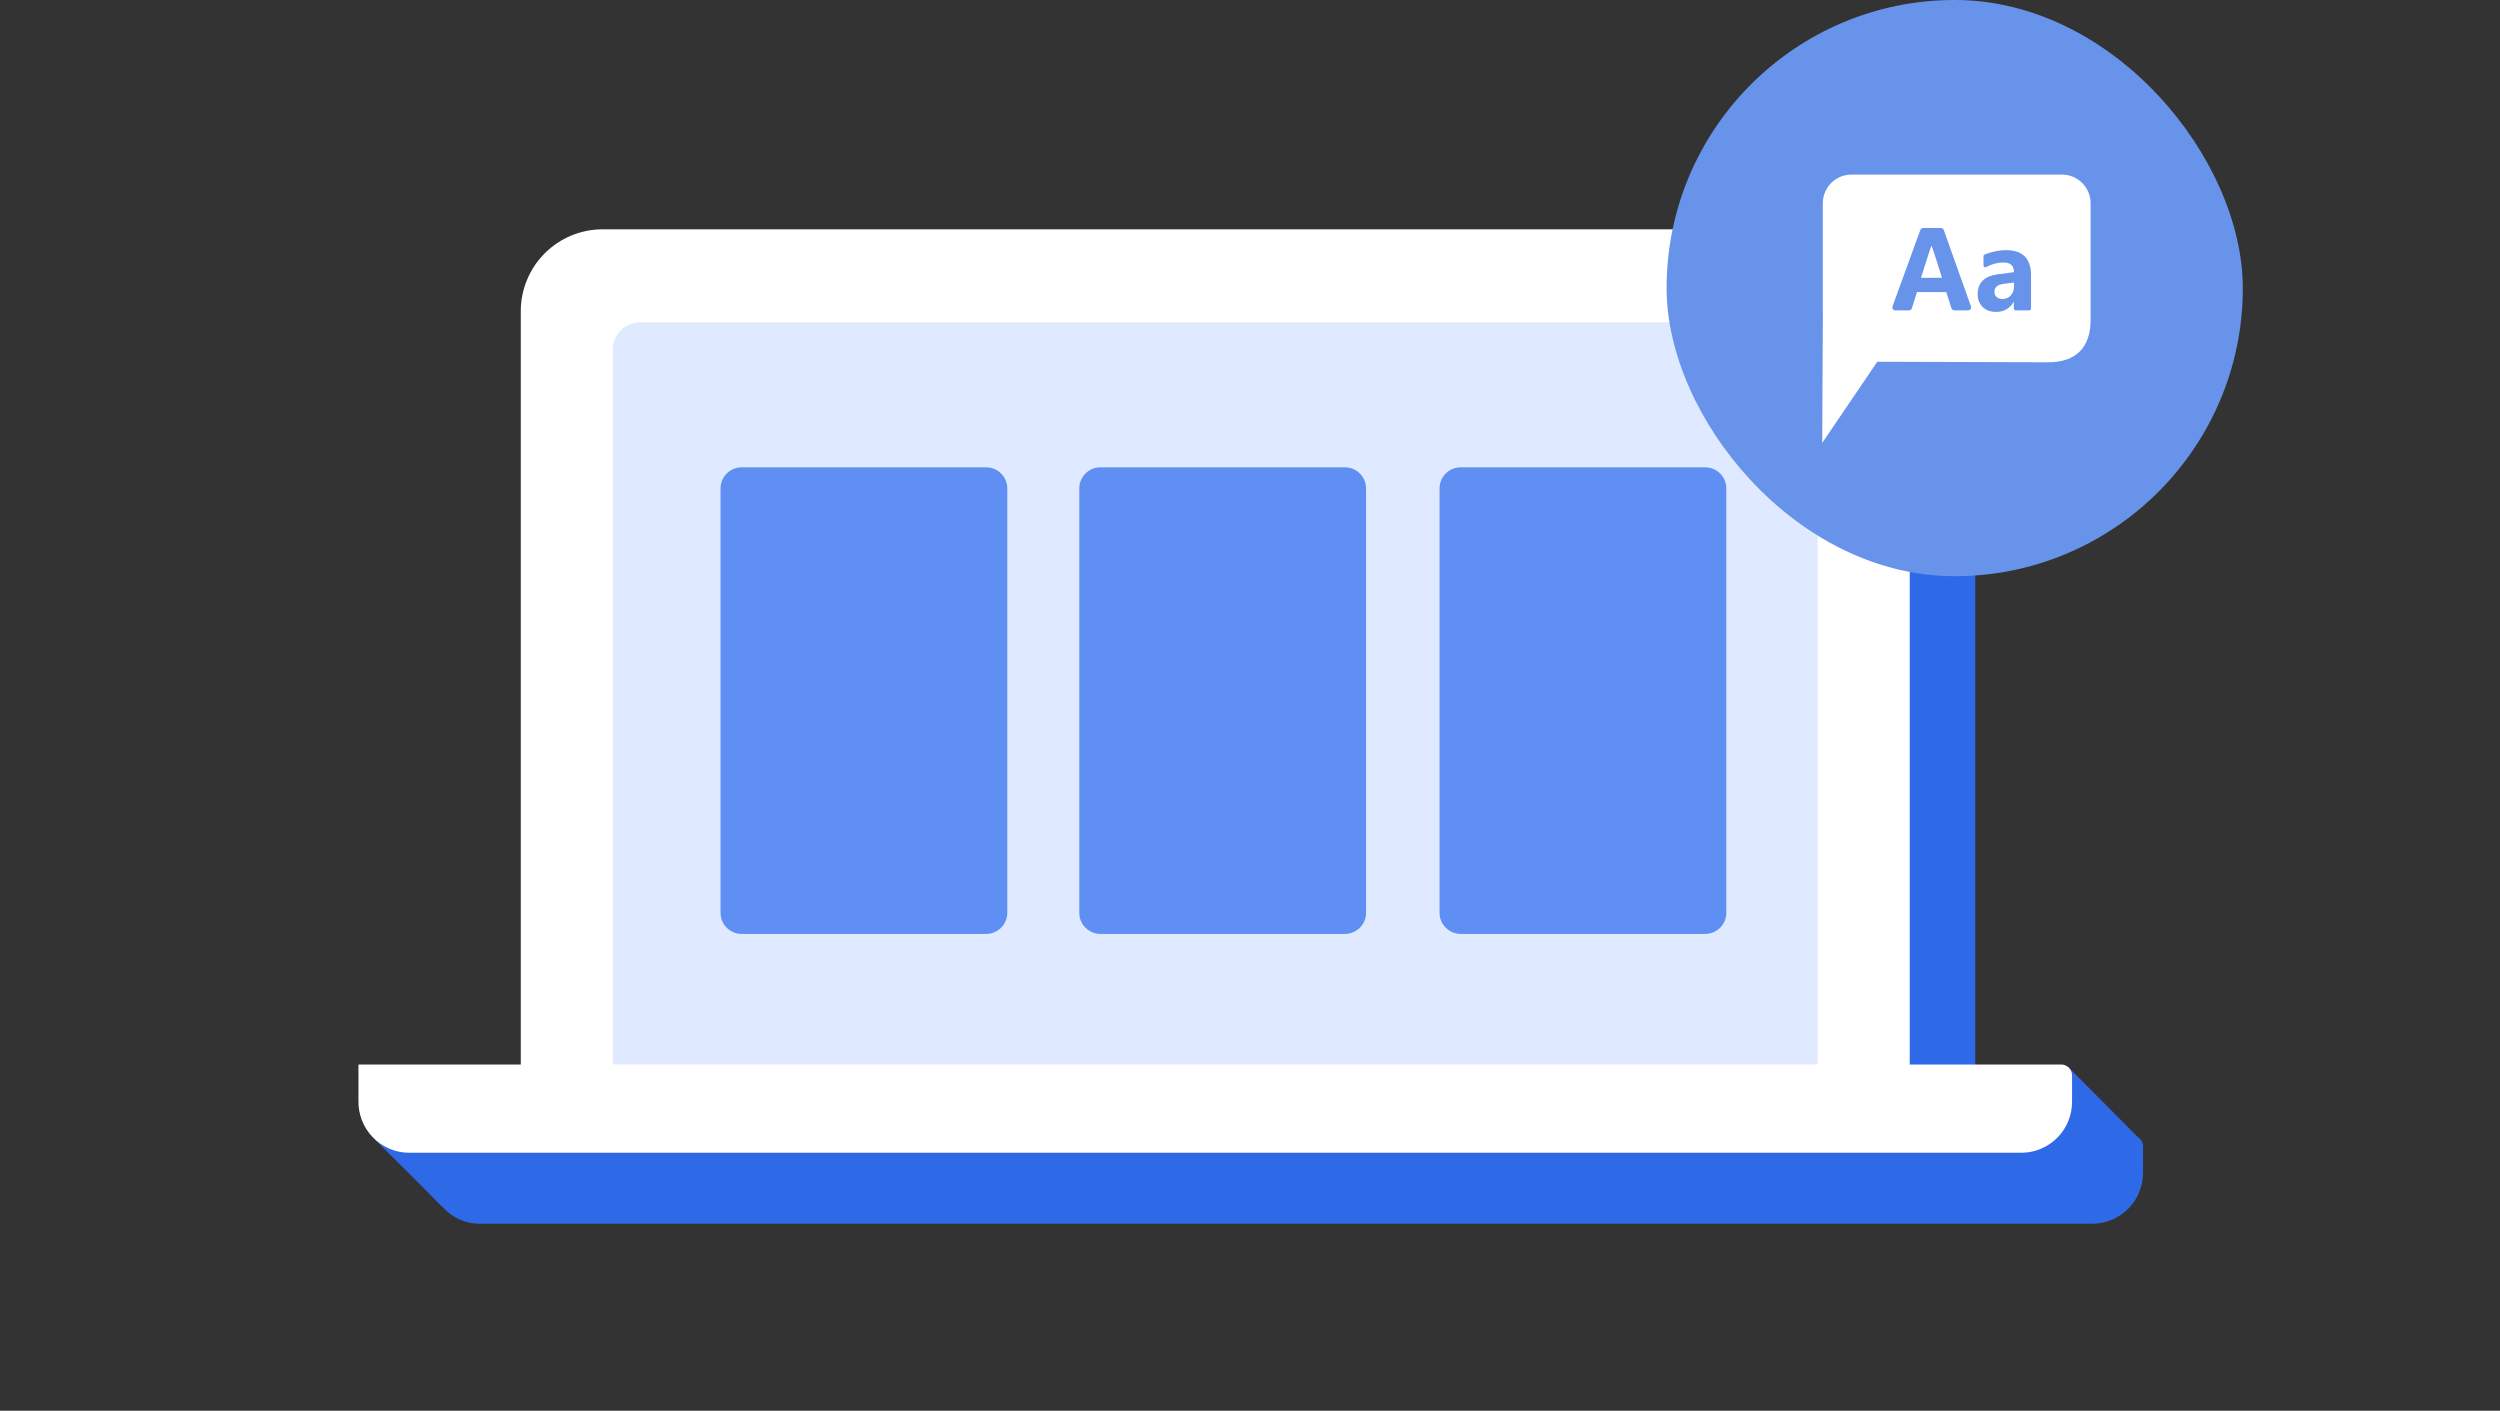 <svg width="140" height="79" viewBox="0 0 140 79" fill="none" xmlns="http://www.w3.org/2000/svg">
    <rect x="0" y="0" width="140" height="79" fill="#333333" stroke="none"/>
    <path d="M32.833 21.095V63.28H110.614V21.095C110.614 20.493 110.496 19.897 110.265 19.34C110.035 18.784 109.697 18.278 109.271 17.852C108.845 17.426 108.339 17.089 107.783 16.858C107.227 16.628 106.63 16.509 106.028 16.509H37.419C36.817 16.509 36.221 16.628 35.664 16.858C35.108 17.089 34.602 17.426 34.176 17.852C33.75 18.278 33.413 18.784 33.182 19.34C32.952 19.897 32.833 20.493 32.833 21.095Z"
          fill="#2E6AE8"/>
    <path d="M29.164 17.427V59.917H106.945V17.427C106.945 16.825 106.827 16.228 106.596 15.672C106.366 15.115 106.028 14.61 105.602 14.184C105.176 13.758 104.67 13.42 104.114 13.19C103.558 12.959 102.961 12.841 102.359 12.841H33.75C33.148 12.841 32.552 12.959 31.995 13.19C31.439 13.42 30.933 13.758 30.507 14.184C30.081 14.61 29.744 15.115 29.513 15.672C29.283 16.228 29.164 16.825 29.164 17.427Z"
          fill="white"/>
    <path d="M34.313 59.624V19.581C34.313 19.174 34.475 18.785 34.762 18.497C35.05 18.21 35.439 18.049 35.846 18.049H100.263C100.67 18.049 101.059 18.21 101.347 18.497C101.634 18.785 101.795 19.174 101.795 19.581V59.624H34.313Z"
          fill="#DFE9FF"/>
    <path d="M119.719 63.679L115.857 59.791L113.013 63.586H26.64L20.775 63.293C20.976 63.493 20.875 63.696 21.082 63.901C23.755 66.536 24.75 67.573 24.75 67.573L24.759 67.555C25.014 67.858 25.331 68.102 25.69 68.27C26.048 68.439 26.439 68.527 26.835 68.529H117.224C117.98 68.511 118.697 68.195 119.219 67.649C119.742 67.103 120.026 66.372 120.01 65.617V64.198C120.01 64.094 119.983 63.991 119.932 63.901C119.881 63.81 119.808 63.733 119.719 63.679Z"
          fill="#2E6AE8"/>
    <path d="M20.074 59.612V61.642C20.058 62.398 20.342 63.129 20.864 63.675C21.387 64.221 22.105 64.537 22.86 64.554H113.25C114.005 64.537 114.723 64.221 115.245 63.675C115.767 63.129 116.051 62.398 116.035 61.642V60.224C116.035 60.061 115.971 59.906 115.856 59.791C115.741 59.676 115.586 59.612 115.424 59.612L20.074 59.612Z"
          fill="white"/>
    <path d="M55.224 26.17H41.533C40.879 26.17 40.35 26.7 40.35 27.353V51.116C40.35 51.769 40.879 52.299 41.533 52.299H55.224C55.878 52.299 56.408 51.769 56.408 51.116V27.353C56.408 26.7 55.878 26.17 55.224 26.17Z"
          fill="#5F8FF3"/>
    <path d="M75.315 26.17H61.624C60.97 26.17 60.44 26.7 60.44 27.353V51.116C60.44 51.769 60.97 52.299 61.624 52.299H75.315C75.969 52.299 76.499 51.769 76.499 51.116V27.353C76.499 26.7 75.969 26.17 75.315 26.17Z"
          fill="#5F8FF3"/>
    <path d="M95.49 26.17H81.799C81.145 26.17 80.615 26.7 80.615 27.353V51.116C80.615 51.769 81.145 52.299 81.799 52.299H95.49C96.144 52.299 96.673 51.769 96.673 51.116V27.353C96.673 26.7 96.144 26.17 95.49 26.17Z"
          fill="#5F8FF3"/>
    <rect x="93.33" width="32.267" height="32.267" rx="16.133" fill="#6893EA"/>
    <path d="M117.073 11.374C117.073 10.961 116.911 10.565 116.624 10.268C116.608 10.252 116.592 10.236 116.575 10.22L116.57 10.216C116.275 9.935 115.884 9.778 115.477 9.778H103.674C103.251 9.779 102.846 9.948 102.546 10.247C102.247 10.546 102.079 10.951 102.078 11.374V17.461C102.078 17.516 102.08 17.57 102.083 17.625L102.066 20.188L102.066 20.192L102.046 24.8L105.127 20.258L114.698 20.288C116.252 20.288 117.073 19.467 117.073 17.912L117.073 11.374Z"
          fill="white"/>
    <path d="M110.211 17.383H109.445C109.409 17.383 109.374 17.371 109.344 17.35C109.315 17.329 109.293 17.299 109.282 17.264L108.992 16.356H107.351L107.064 17.264C107.053 17.298 107.031 17.328 107.002 17.35C106.972 17.371 106.937 17.383 106.901 17.383H106.144C106.116 17.383 106.089 17.376 106.065 17.364C106.04 17.351 106.019 17.332 106.004 17.31C105.988 17.288 105.978 17.262 105.974 17.234C105.971 17.207 105.974 17.179 105.983 17.153L107.538 12.881C107.55 12.848 107.572 12.819 107.601 12.799C107.63 12.779 107.664 12.768 107.699 12.768H108.691C108.726 12.768 108.761 12.779 108.79 12.799C108.819 12.82 108.841 12.848 108.852 12.882L110.372 17.154C110.381 17.18 110.384 17.208 110.38 17.235C110.377 17.262 110.366 17.288 110.351 17.311C110.335 17.333 110.314 17.351 110.29 17.364C110.265 17.376 110.238 17.383 110.211 17.383ZM108.754 15.558L108.258 14.007C108.23 13.922 108.195 13.84 108.155 13.76C108.155 13.76 108.118 13.861 108.075 13.994L107.573 15.558L108.754 15.558Z"
          fill="#6893EA"/>
    <path d="M113.631 17.383H112.882C112.854 17.383 112.827 17.372 112.807 17.352C112.787 17.332 112.775 17.305 112.775 17.276V16.91H112.762C112.666 17.084 112.523 17.228 112.35 17.326C112.177 17.424 111.98 17.471 111.781 17.463C111.643 17.471 111.506 17.451 111.376 17.404C111.246 17.358 111.127 17.285 111.026 17.192C110.933 17.096 110.861 16.982 110.813 16.857C110.766 16.733 110.745 16.599 110.751 16.466C110.751 15.827 111.13 15.458 111.887 15.359L112.782 15.24C112.782 14.879 112.587 14.699 112.196 14.699C111.858 14.7 111.526 14.788 111.233 14.955C111.216 14.964 111.198 14.968 111.18 14.968C111.161 14.967 111.143 14.962 111.128 14.953C111.112 14.943 111.099 14.93 111.09 14.914C111.081 14.898 111.076 14.88 111.076 14.861V14.352C111.076 14.332 111.081 14.312 111.092 14.294C111.103 14.277 111.118 14.264 111.136 14.255C111.304 14.183 111.479 14.128 111.657 14.091C111.877 14.038 112.102 14.01 112.328 14.007C113.268 14.007 113.738 14.476 113.738 15.414V17.276C113.738 17.29 113.735 17.304 113.73 17.317C113.724 17.33 113.716 17.342 113.706 17.352C113.696 17.362 113.685 17.37 113.672 17.375C113.659 17.38 113.645 17.383 113.631 17.383ZM112.782 16.044V15.822L112.183 15.899C111.853 15.942 111.687 16.091 111.688 16.347C111.686 16.4 111.696 16.453 111.717 16.502C111.738 16.552 111.769 16.596 111.808 16.632C111.899 16.709 112.016 16.749 112.135 16.743C112.222 16.745 112.309 16.729 112.39 16.695C112.471 16.661 112.543 16.61 112.602 16.545C112.724 16.407 112.788 16.228 112.782 16.044Z"
          fill="#6893EA"/>
</svg>
